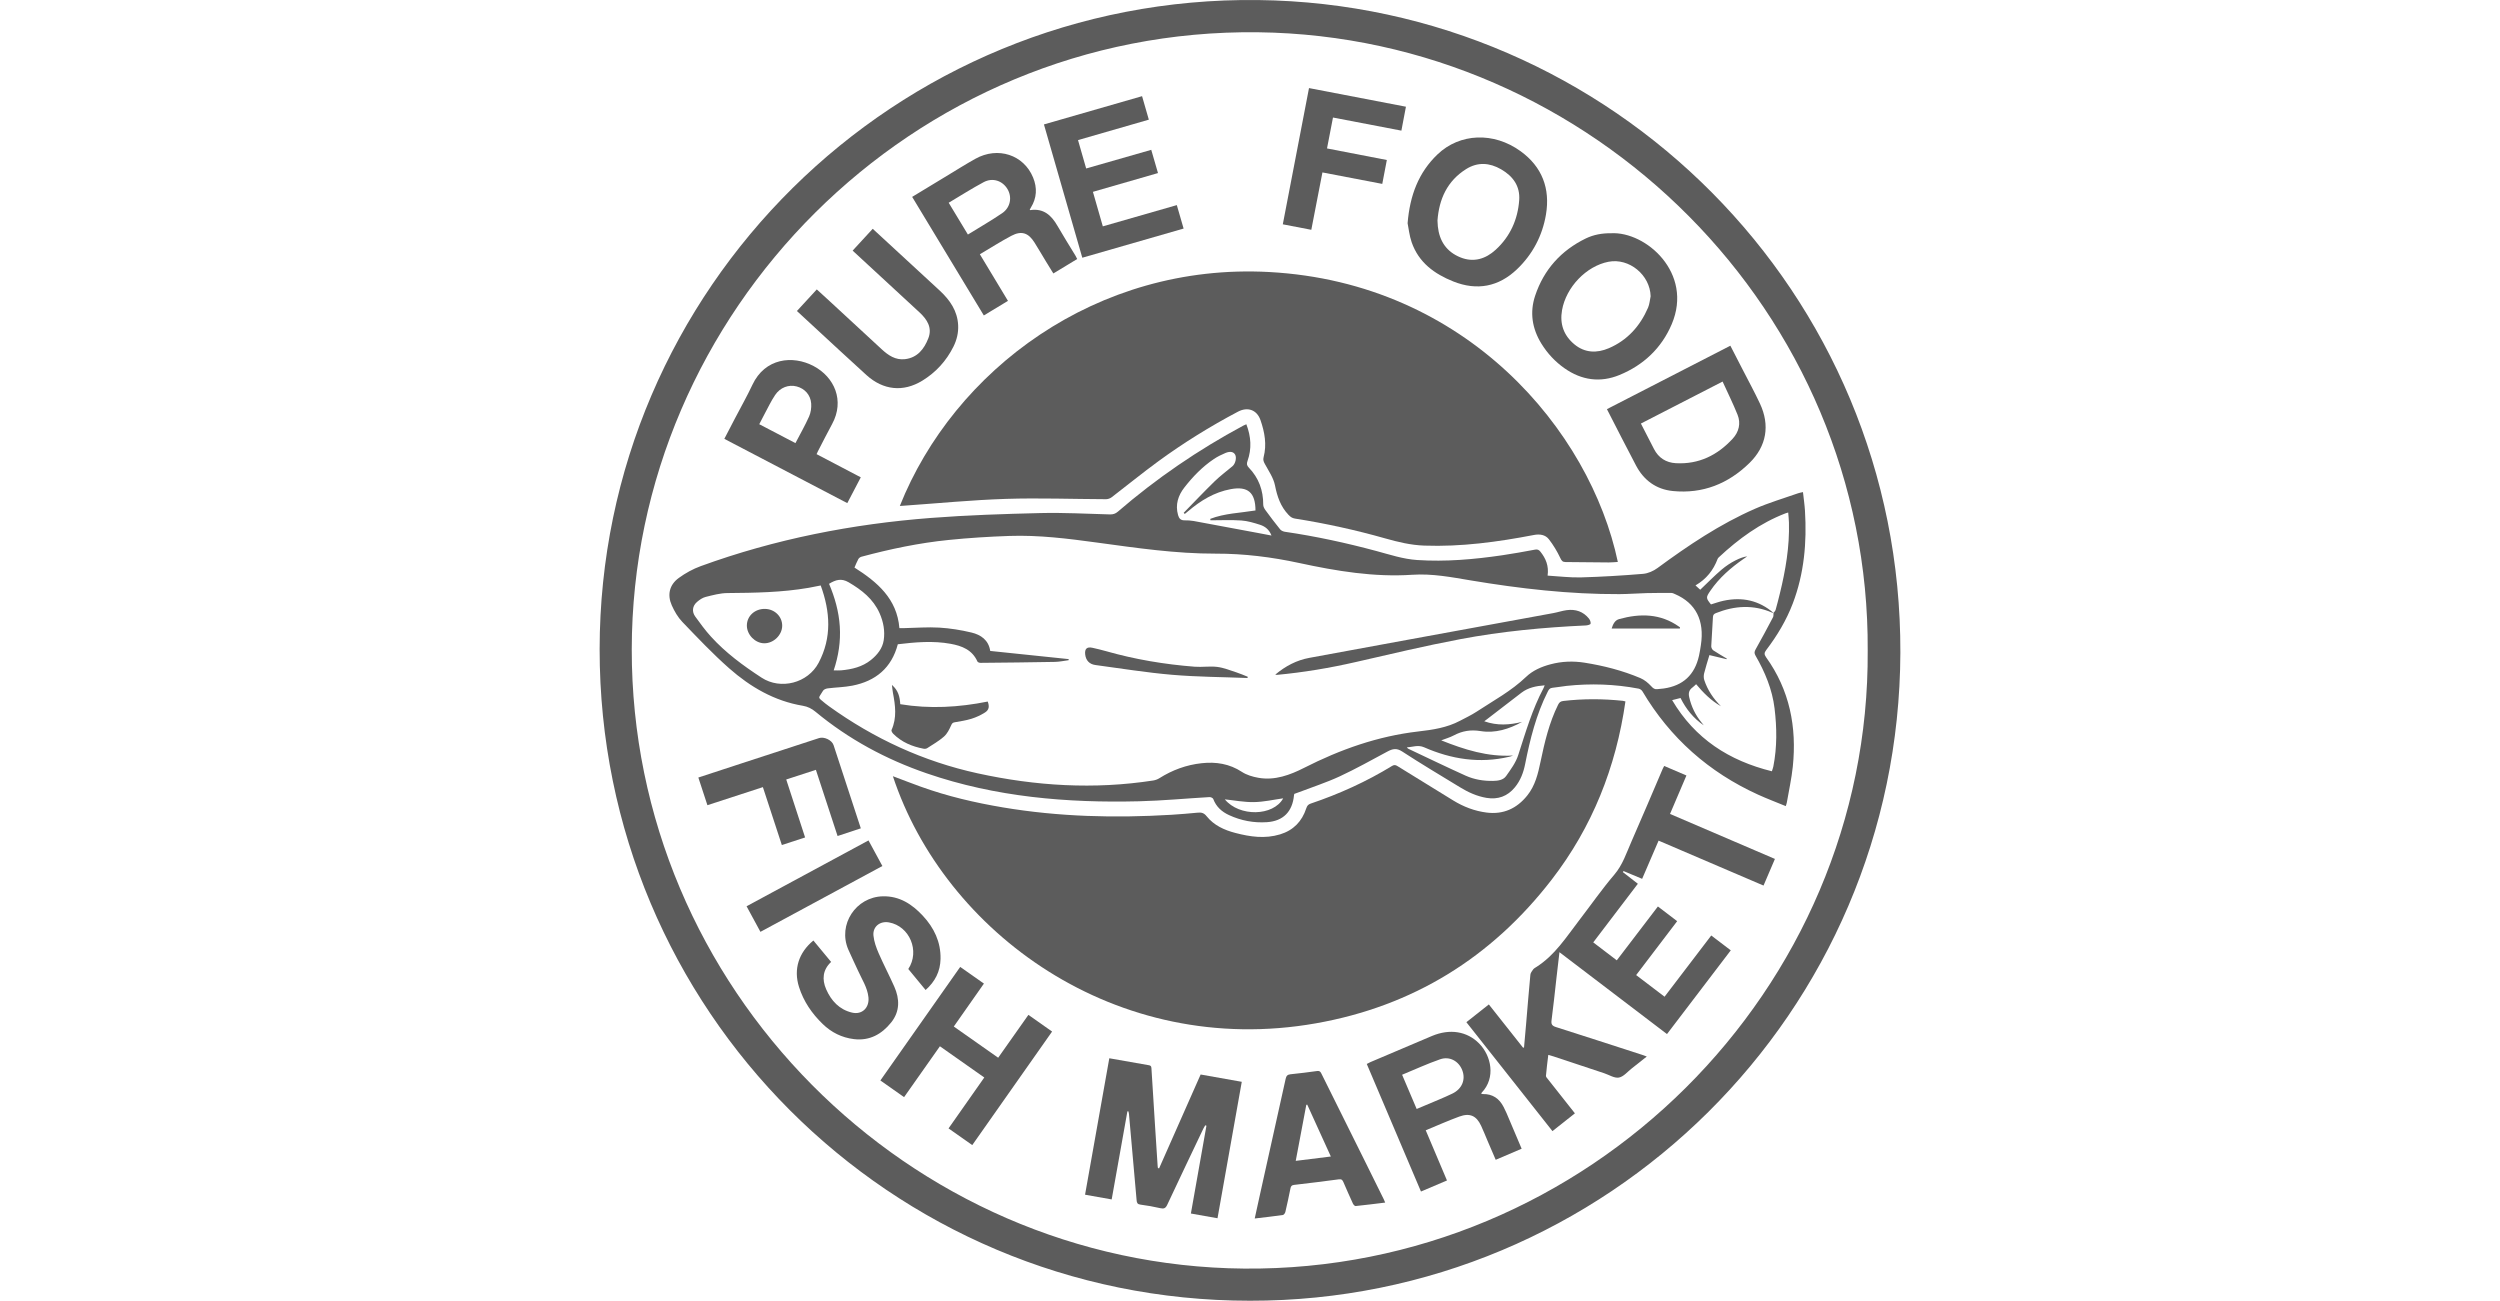 <svg width="271" height="141" viewBox="0 0 271 141" fill="none" xmlns="http://www.w3.org/2000/svg">
<path fill-rule="evenodd" clip-rule="evenodd" d="M135.486 141C96.488 141 64.979 109.434 65 70.369C65.021 31.353 96.985 -0.473 136.398 0.005C174.663 0.47 206.13 31.671 206 70.757C205.869 109.793 174.121 141.054 135.486 141ZM202.459 70.526C202.684 33.864 172.552 3.942 136.376 3.498C98.853 3.038 68.531 33.793 68.482 70.37C68.432 107.067 98.457 137.2 134.872 137.515C172.171 137.838 202.698 107.239 202.459 70.526Z" fill="#5C5C5C"/>
<path fill-rule="evenodd" clip-rule="evenodd" d="M97.542 54.845C103.408 40.139 118.85 28.479 137.565 29.486C158.96 30.639 172.37 46.683 175.373 60.915C175.04 60.934 174.714 60.971 174.387 60.969C172.823 60.96 171.259 60.939 169.695 60.925C169.389 60.922 169.28 60.793 169.139 60.493C168.801 59.777 168.384 59.082 167.899 58.456C167.513 57.957 166.902 57.872 166.277 57.992C162.349 58.746 158.4 59.29 154.382 59.143C152.932 59.09 151.548 58.758 150.158 58.363C146.939 57.449 143.672 56.733 140.364 56.212C140.066 56.165 139.877 56.026 139.661 55.797C138.81 54.893 138.448 53.825 138.21 52.621C138.049 51.809 137.528 51.06 137.12 50.309C136.981 50.055 136.895 49.861 136.974 49.564C137.334 48.191 137.091 46.854 136.64 45.549C136.255 44.43 135.254 44.067 134.191 44.628C131.182 46.217 128.296 48.006 125.55 50.012C123.835 51.265 122.189 52.614 120.501 53.905C120.339 54.029 120.097 54.114 119.893 54.113C116.277 54.101 112.656 53.963 109.045 54.079C105.344 54.198 101.651 54.562 97.955 54.819C97.822 54.829 97.688 54.836 97.542 54.845Z" fill="#5C5C5C"/>
<path fill-rule="evenodd" clip-rule="evenodd" d="M96.788 84.14C97.825 84.53 98.811 84.915 99.806 85.273C102.701 86.316 105.688 87.012 108.715 87.522C114.768 88.541 120.862 88.691 126.977 88.323C127.932 88.266 128.886 88.181 129.839 88.092C130.235 88.055 130.504 88.114 130.795 88.476C131.589 89.466 132.7 89.976 133.918 90.293C135.523 90.712 137.122 90.943 138.755 90.448C140.204 90.008 141.135 89.041 141.598 87.626C141.691 87.343 141.804 87.202 142.076 87.11C145.168 86.065 148.127 84.729 150.91 83.021C151.163 82.866 151.319 82.942 151.516 83.063C153.517 84.297 155.518 85.53 157.519 86.763C158.641 87.454 159.853 87.919 161.158 88.083C162.96 88.309 164.414 87.65 165.55 86.239C166.418 85.16 166.723 83.873 166.996 82.561C167.438 80.446 167.932 78.347 168.899 76.391C169.03 76.125 169.173 76.019 169.465 75.985C171.618 75.733 173.769 75.743 175.922 75.969C175.996 75.976 176.068 76.003 176.197 76.035C175.177 83.164 172.61 89.644 168.202 95.354C161.678 103.807 153.166 109.07 142.647 110.928C120.95 114.761 102.371 101.044 96.788 84.14Z" fill="#5C5C5C"/>
<path fill-rule="evenodd" clip-rule="evenodd" d="M195.442 53.344C195.519 54.045 195.618 54.705 195.659 55.368C195.87 58.802 195.574 62.172 194.338 65.415C193.64 67.246 192.642 68.911 191.459 70.464C191.24 70.752 191.22 70.936 191.441 71.243C193.997 74.801 194.783 78.808 194.341 83.094C194.206 84.405 193.914 85.7 193.691 87.002C193.674 87.103 193.632 87.202 193.577 87.383C192.558 86.963 191.554 86.584 190.579 86.141C185.236 83.709 181.034 79.996 178.035 74.933C177.957 74.8 177.774 74.677 177.621 74.648C175.035 74.156 172.431 74.072 169.815 74.35C169.303 74.405 168.796 74.509 168.284 74.556C167.994 74.583 167.892 74.743 167.773 74.979C166.522 77.46 165.861 80.124 165.325 82.826C165.141 83.753 164.819 84.607 164.216 85.342C163.413 86.322 162.375 86.698 161.131 86.489C160.098 86.314 159.158 85.887 158.271 85.344C156.171 84.061 154.054 82.805 151.993 81.46C151.375 81.057 150.939 81.177 150.389 81.472C148.676 82.39 146.979 83.344 145.219 84.161C143.776 84.83 142.251 85.321 140.762 85.891C140.607 85.951 140.45 86.005 140.301 86.058C140.287 86.124 140.273 86.168 140.269 86.213C140.1 87.981 139.107 89.002 137.348 89.123C135.916 89.221 134.53 88.961 133.222 88.355C132.437 87.992 131.831 87.448 131.516 86.608C131.477 86.501 131.248 86.397 131.114 86.405C128.566 86.551 126.021 86.797 123.471 86.859C115.645 87.051 107.92 86.4 100.453 83.83C96.044 82.313 91.999 80.136 88.401 77.154C87.995 76.817 87.56 76.594 87.026 76.505C83.943 75.991 81.337 74.467 79.043 72.446C77.257 70.872 75.615 69.132 73.964 67.414C73.481 66.912 73.108 66.263 72.821 65.621C72.31 64.476 72.564 63.395 73.575 62.654C74.299 62.124 75.119 61.675 75.962 61.368C84.027 58.43 92.378 56.802 100.914 56.144C104.866 55.839 108.834 55.711 112.797 55.616C115.301 55.555 117.81 55.696 120.316 55.763C120.658 55.772 120.913 55.691 121.175 55.465C125.357 51.858 129.89 48.763 134.753 46.148C134.856 46.092 134.968 46.05 135.104 45.989C135.615 47.326 135.704 48.645 135.228 49.976C135.122 50.271 135.148 50.459 135.375 50.694C136.451 51.809 136.94 53.16 136.934 54.707C136.933 54.904 137.048 55.128 137.17 55.294C137.687 56.002 138.216 56.702 138.768 57.383C138.881 57.522 139.103 57.619 139.289 57.646C142.631 58.133 145.926 58.85 149.186 59.726C150.651 60.119 152.086 60.604 153.624 60.706C156.723 60.911 159.788 60.637 162.845 60.19C164.033 60.017 165.214 59.799 166.394 59.58C166.656 59.532 166.81 59.59 166.974 59.795C167.569 60.534 167.909 61.35 167.759 62.396C168.991 62.469 170.187 62.623 171.378 62.59C173.623 62.527 175.868 62.392 178.107 62.205C178.647 62.16 179.233 61.899 179.677 61.572C183.013 59.118 186.441 56.813 190.247 55.148C191.758 54.486 193.355 54.02 194.915 53.47C195.069 53.414 195.234 53.392 195.442 53.344ZM192.26 66.451C192.201 66.435 192.139 66.428 192.084 66.404C190.052 65.522 188.031 65.655 186.012 66.458C185.792 66.545 185.691 66.646 185.681 66.913C185.638 67.958 185.545 69.001 185.499 70.046C185.492 70.197 185.596 70.413 185.719 70.497C186.193 70.818 186.696 71.097 187.187 71.392C187.178 71.413 187.168 71.435 187.159 71.457C186.535 71.307 185.91 71.158 185.3 71.012C185.095 71.707 184.888 72.341 184.728 72.988C184.671 73.218 184.67 73.497 184.743 73.72C185.104 74.812 185.732 75.742 186.551 76.554C185.485 75.953 184.64 75.101 183.86 74.167C183.699 74.313 183.595 74.425 183.474 74.514C183.103 74.786 183.003 75.109 183.11 75.575C183.341 76.589 183.772 77.492 184.427 78.294C184.517 78.403 184.603 78.516 184.69 78.627C183.573 77.868 182.763 76.854 182.169 75.663C181.863 75.742 181.591 75.81 181.259 75.895C183.736 80.087 187.439 82.462 192.072 83.606C192.134 83.404 192.198 83.25 192.23 83.089C192.642 80.994 192.616 78.874 192.361 76.779C192.114 74.741 191.326 72.848 190.299 71.07C190.146 70.805 190.168 70.639 190.313 70.383C190.962 69.234 191.583 68.069 192.198 66.902C192.265 66.775 192.233 66.596 192.247 66.442C192.326 66.332 192.442 66.231 192.477 66.109C192.642 65.524 192.79 64.935 192.935 64.345C193.555 61.815 193.996 59.261 193.922 56.643C193.912 56.289 193.87 55.935 193.841 55.555C193.691 55.6 193.618 55.617 193.548 55.645C190.796 56.708 188.466 58.409 186.328 60.405C186.274 60.455 186.216 60.516 186.192 60.583C185.734 61.803 184.972 62.774 183.791 63.459C184.002 63.651 184.175 63.809 184.305 63.928C185.089 63.185 185.818 62.432 186.613 61.755C187.566 60.943 188.74 60.373 189.399 60.311C189.248 60.416 189.124 60.502 189 60.587C187.618 61.545 186.361 62.636 185.404 64.038C184.908 64.765 184.914 64.828 185.469 65.519C185.921 65.385 186.364 65.222 186.821 65.124C188.845 64.686 190.675 65.074 192.26 66.451ZM97.323 69.837C96.646 72.415 94.916 73.831 92.392 74.325C91.518 74.496 90.613 74.508 89.726 74.619C89.545 74.642 89.299 74.735 89.218 74.875C88.697 75.776 88.559 75.497 89.454 76.249C89.582 76.357 89.719 76.453 89.855 76.552C94.739 80.066 100.093 82.541 105.979 83.829C112.271 85.206 118.608 85.595 124.998 84.607C125.23 84.571 125.472 84.486 125.67 84.361C127.081 83.471 128.603 82.91 130.266 82.731C131.824 82.564 133.273 82.79 134.623 83.674C135.137 84.01 135.788 84.201 136.402 84.311C138.185 84.631 139.853 84.003 141.356 83.239C145.285 81.242 149.354 79.798 153.746 79.291C155.299 79.112 156.854 78.883 158.266 78.132C158.87 77.811 159.494 77.521 160.063 77.147C161.887 75.948 163.822 74.91 165.42 73.379C166.152 72.678 167.084 72.275 168.067 72.012C169.29 71.684 170.532 71.639 171.774 71.836C173.848 72.167 175.878 72.685 177.815 73.505C178.255 73.691 178.662 74.028 178.989 74.383C179.199 74.612 179.361 74.746 179.663 74.703C179.889 74.672 180.118 74.666 180.344 74.634C182.445 74.33 183.703 73.166 184.17 71.089C184.256 70.705 184.317 70.313 184.376 69.923C184.784 67.26 183.826 65.373 181.574 64.402C181.45 64.348 181.317 64.278 181.188 64.277C180.294 64.272 179.398 64.27 178.504 64.292C177.516 64.317 176.53 64.399 175.543 64.403C170.132 64.425 164.779 63.81 159.451 62.92C157.344 62.568 155.263 62.16 153.086 62.305C148.948 62.582 144.882 61.905 140.852 61.033C137.858 60.385 134.849 60.008 131.773 60.015C127.465 60.024 123.199 59.398 118.941 58.818C115.775 58.385 112.609 57.986 109.409 58.096C107.21 58.172 105.008 58.31 102.819 58.533C99.625 58.856 96.487 59.516 93.386 60.348C93.257 60.382 93.11 60.485 93.047 60.599C92.886 60.886 92.77 61.198 92.625 61.524C95.102 63.094 97.237 64.907 97.494 68.088C97.704 68.088 97.87 68.091 98.036 68.088C99.296 68.063 100.562 67.958 101.817 68.033C102.99 68.105 104.171 68.292 105.315 68.568C106.322 68.811 107.16 69.375 107.341 70.562C110.186 70.859 113.016 71.153 115.844 71.447C115.843 71.487 115.842 71.527 115.841 71.566C115.345 71.63 114.851 71.74 114.355 71.749C111.665 71.8 108.976 71.828 106.286 71.853C106.172 71.855 105.991 71.791 105.953 71.707C105.39 70.441 104.275 70.012 103.041 69.788C101.134 69.441 99.228 69.612 97.323 69.837ZM88.966 63.465C88.501 63.556 88.086 63.647 87.668 63.718C84.75 64.222 81.804 64.263 78.853 64.288C78.063 64.295 77.267 64.513 76.491 64.707C76.154 64.791 75.829 65.016 75.558 65.25C75.053 65.687 74.977 66.302 75.367 66.838C75.901 67.575 76.441 68.316 77.05 68.989C78.653 70.759 80.566 72.162 82.557 73.46C84.63 74.812 87.579 74.05 88.741 71.844C90.181 69.11 90.005 66.32 88.966 63.465ZM167.444 74.289C166.505 74.361 165.657 74.535 164.931 75.087C163.7 76.025 162.476 76.975 161.249 77.919C161.148 77.997 161.046 78.073 160.893 78.187C162.305 78.684 163.647 78.59 164.998 78.251C163.588 79.033 162.078 79.508 160.493 79.249C159.423 79.076 158.513 79.229 157.591 79.717C157.162 79.944 156.684 80.078 156.228 80.254C158.748 81.261 161.276 82.063 164.01 81.9C163.87 81.966 163.729 82.004 163.586 82.038C160.394 82.783 157.331 82.303 154.376 81.007C153.706 80.713 153.132 80.986 152.508 81.01C152.562 81.104 152.62 81.147 152.685 81.177C154.746 82.15 156.797 83.143 158.873 84.081C159.807 84.502 160.82 84.67 161.85 84.65C162.377 84.641 162.948 84.566 163.26 84.126C163.765 83.412 164.312 82.671 164.575 81.856C165.374 79.388 166.093 76.897 167.32 74.592C167.361 74.516 167.387 74.43 167.444 74.289ZM90.373 72.669C90.679 72.669 90.934 72.689 91.187 72.665C92.352 72.556 93.47 72.295 94.409 71.543C95.104 70.986 95.66 70.283 95.794 69.41C95.948 68.412 95.763 67.41 95.347 66.471C94.658 64.923 93.417 63.955 91.993 63.12C91.196 62.653 90.577 62.852 89.87 63.285C90.498 64.765 90.928 66.291 91.033 67.898C91.138 69.522 90.898 71.101 90.373 72.669ZM136.095 55.334C136.089 53.384 135.261 52.684 133.421 53.022C131.632 53.351 130.145 54.264 128.785 55.422C128.668 55.52 128.548 55.616 128.429 55.713C128.391 55.67 128.352 55.629 128.313 55.587C129.425 54.45 130.518 53.294 131.657 52.184C132.264 51.593 132.952 51.083 133.603 50.535C133.92 50.268 134.071 49.618 133.892 49.288C133.723 48.976 133.356 48.887 132.836 49.104C132.405 49.285 131.977 49.496 131.589 49.755C130.34 50.593 129.302 51.668 128.386 52.844C127.711 53.711 127.381 54.71 127.703 55.838C127.808 56.206 127.989 56.407 128.393 56.405C128.726 56.402 129.065 56.417 129.391 56.476C131.736 56.905 134.079 57.348 136.421 57.785C136.871 57.87 137.32 57.956 137.829 58.053C137.581 57.402 137.132 57.059 136.59 56.887C135.928 56.676 135.244 56.468 134.558 56.42C133.445 56.344 132.324 56.4 131.206 56.4C131.203 56.347 131.199 56.295 131.197 56.242C132.761 55.641 134.439 55.604 136.095 55.334ZM139.098 86.539C138.076 86.68 137.005 86.93 135.93 86.948C134.862 86.966 133.789 86.755 132.77 86.65C134.342 88.562 138.025 88.488 139.098 86.539Z" fill="#5C5C5C"/>
<path fill-rule="evenodd" clip-rule="evenodd" d="M165.205 113.542C165.278 112.715 165.354 111.887 165.425 111.059C165.578 109.258 165.722 107.457 165.893 105.658C165.912 105.461 166.066 105.268 166.188 105.095C166.264 104.989 166.392 104.913 166.507 104.842C168.534 103.576 169.777 101.589 171.186 99.756C172.455 98.107 173.646 96.391 174.994 94.81C175.904 93.742 176.302 92.466 176.841 91.244C177.998 88.622 179.107 85.979 180.236 83.344C180.277 83.249 180.329 83.16 180.397 83.03C181.201 83.374 181.988 83.712 182.809 84.063C182.212 85.464 181.629 86.827 181.03 88.231C184.823 89.858 188.595 91.476 192.401 93.108C191.985 94.079 191.588 95.01 191.166 95.995C187.374 94.372 183.602 92.757 179.791 91.125C179.19 92.52 178.605 93.879 178.008 95.266C177.316 94.976 176.654 94.699 175.992 94.422C175.968 94.46 175.943 94.499 175.919 94.537C176.444 94.945 176.969 95.354 177.543 95.8C175.932 97.917 174.328 100.025 172.708 102.154C173.558 102.802 174.377 103.427 175.26 104.099C176.748 102.15 178.225 100.217 179.717 98.262C180.419 98.798 181.092 99.311 181.805 99.855C180.319 101.809 178.852 103.736 177.359 105.699C178.398 106.49 179.406 107.258 180.438 108.044C182.132 105.823 183.797 103.64 185.5 101.407C186.206 101.945 186.889 102.465 187.616 103.017C185.316 106.036 183.028 109.04 180.701 112.094C176.826 109.144 172.971 106.208 169.044 103.218C168.927 104.225 168.822 105.124 168.719 106.023C168.545 107.547 168.391 109.074 168.188 110.594C168.13 111.029 168.245 111.201 168.659 111.332C171.781 112.323 174.897 113.338 178.013 114.346C178.155 114.392 178.293 114.449 178.511 114.528C177.932 114.986 177.408 115.409 176.875 115.823C176.421 116.176 175.994 116.715 175.489 116.808C175.005 116.896 174.433 116.518 173.901 116.341C172.072 115.734 170.244 115.126 168.415 114.519C168.243 114.463 168.069 114.418 167.834 114.35C167.742 115.128 167.643 115.872 167.581 116.619C167.57 116.739 167.716 116.882 167.808 116.999C168.766 118.217 169.728 119.432 170.719 120.686C169.916 121.322 169.124 121.949 168.286 122.613C165.179 118.682 162.078 114.757 158.956 110.806C159.772 110.161 160.568 109.532 161.39 108.881C162.639 110.459 163.87 112.016 165.102 113.573C165.136 113.564 165.171 113.553 165.205 113.542Z" fill="#5C5C5C"/>
<path fill-rule="evenodd" clip-rule="evenodd" d="M131.978 132.058C131.008 131.886 130.075 131.72 129.092 131.545C129.659 128.344 130.219 125.187 130.778 122.029C130.738 122.013 130.697 121.997 130.656 121.98C130.579 122.111 130.491 122.238 130.427 122.376C129.122 125.115 127.814 127.852 126.528 130.6C126.352 130.975 126.166 131.06 125.769 130.965C125.062 130.798 124.34 130.676 123.618 130.58C123.299 130.537 123.233 130.391 123.209 130.111C122.939 126.993 122.66 123.878 122.381 120.76C122.372 120.664 122.344 120.57 122.325 120.475C122.287 120.473 122.248 120.471 122.21 120.47C121.645 123.637 121.08 126.804 120.506 130.018C119.549 129.849 118.616 129.683 117.62 129.506C118.498 124.567 119.37 119.659 120.248 114.716C121.708 114.975 123.124 115.232 124.543 115.471C124.827 115.519 124.81 115.704 124.822 115.9C124.953 117.992 125.083 120.084 125.215 122.175C125.305 123.585 125.397 124.994 125.489 126.404C125.493 126.475 125.508 126.545 125.519 126.616C125.561 126.628 125.603 126.64 125.646 126.652C127.141 123.275 128.634 119.898 130.149 116.476C131.627 116.739 133.098 117 134.608 117.268C133.73 122.211 132.859 127.107 131.978 132.058Z" fill="#5C5C5C"/>
<path fill-rule="evenodd" clip-rule="evenodd" d="M156.852 127.963C155.913 128.362 154.996 128.752 154.033 129.161C152.071 124.544 150.123 119.957 148.158 115.333C148.312 115.255 148.437 115.181 148.57 115.125C150.789 114.18 153.006 113.232 155.229 112.298C157.164 111.485 159.033 111.791 160.336 113.111C161.653 114.444 162.166 116.835 160.61 118.452C160.592 118.47 160.591 118.506 160.572 118.57C160.63 118.579 160.682 118.597 160.735 118.596C161.794 118.57 162.523 119.08 162.993 119.999C163.104 120.215 163.212 120.433 163.307 120.656C163.848 121.925 164.384 123.196 164.946 124.521C164.011 124.921 163.099 125.311 162.135 125.723C161.835 125.026 161.544 124.35 161.254 123.673C161.022 123.13 160.807 122.577 160.556 122.041C160.044 120.943 159.341 120.616 158.184 121.038C156.976 121.479 155.799 122.008 154.549 122.523C155.321 124.349 156.08 126.142 156.852 127.963ZM151.988 116.503C152.528 117.771 153.046 118.988 153.567 120.213C153.927 120.062 154.221 119.939 154.512 119.815C155.488 119.396 156.479 119.008 157.434 118.547C158.494 118.037 158.897 117.016 158.508 116.01C158.129 115.027 157.14 114.467 156.109 114.827C154.725 115.307 153.39 115.925 151.988 116.503Z" fill="#5C5C5C"/>
<path fill-rule="evenodd" clip-rule="evenodd" d="M109.263 32.614C108.371 33.153 107.53 33.662 106.648 34.195C104.052 29.901 101.473 25.636 98.878 21.342C100.151 20.57 101.38 19.823 102.613 19.079C103.652 18.452 104.678 17.8 105.738 17.21C108.169 15.857 110.972 16.776 111.986 19.241C112.448 20.365 112.394 21.462 111.743 22.509C111.697 22.582 111.658 22.659 111.621 22.727C111.658 22.76 111.669 22.778 111.677 22.777C113.125 22.557 113.974 23.338 114.636 24.494C115.255 25.574 115.922 26.625 116.566 27.69C116.634 27.804 116.69 27.926 116.768 28.077C115.905 28.599 115.066 29.108 114.183 29.643C113.908 29.198 113.646 28.778 113.389 28.355C112.972 27.668 112.567 26.972 112.14 26.291C111.475 25.233 110.73 24.982 109.633 25.561C108.483 26.169 107.384 26.873 106.217 27.562C107.238 29.257 108.238 30.914 109.263 32.614ZM104.92 25.424C106.194 24.636 107.446 23.918 108.635 23.109C109.538 22.495 109.734 21.358 109.205 20.485C108.662 19.587 107.6 19.228 106.63 19.746C105.349 20.43 104.123 21.215 102.838 21.978C103.537 23.134 104.209 24.247 104.92 25.424Z" fill="#5C5C5C"/>
<path fill-rule="evenodd" clip-rule="evenodd" d="M174.636 25.284C178.409 25.073 183.572 29.587 181.216 35.139C180.117 37.731 178.157 39.58 175.551 40.65C173.462 41.508 171.444 41.221 169.59 39.919C168.571 39.203 167.738 38.305 167.084 37.246C166.079 35.617 165.808 33.857 166.412 32.049C167.355 29.225 169.215 27.156 171.896 25.851C172.753 25.434 173.681 25.273 174.636 25.284ZM178.928 32.115C178.872 29.812 176.607 27.94 174.361 28.375C171.954 28.841 169.768 31.123 169.325 33.618C169.061 35.111 169.505 36.36 170.659 37.322C171.793 38.267 173.104 38.3 174.392 37.748C176.408 36.885 177.79 35.347 178.651 33.347C178.814 32.968 178.839 32.527 178.928 32.115Z" fill="#5C5C5C"/>
<path fill-rule="evenodd" clip-rule="evenodd" d="M152.584 24.197C152.829 21.183 153.775 18.697 155.821 16.74C158.248 14.419 161.925 14.288 164.823 16.385C167.169 18.083 168.055 20.437 167.583 23.252C167.197 25.555 166.132 27.573 164.44 29.189C162.449 31.088 160.109 31.535 157.541 30.512C155.482 29.692 153.778 28.447 153.022 26.254C152.774 25.533 152.698 24.751 152.584 24.197ZM155.823 23.91C155.836 24.122 155.84 24.335 155.862 24.547C156.031 26.131 156.805 27.289 158.298 27.896C159.748 28.486 161.048 28.066 162.13 27.076C163.695 25.645 164.53 23.8 164.682 21.693C164.791 20.173 164.006 19.095 162.721 18.353C161.46 17.625 160.17 17.547 158.923 18.332C156.884 19.616 155.994 21.57 155.823 23.91Z" fill="#5C5C5C"/>
<path fill-rule="evenodd" clip-rule="evenodd" d="M174.191 44.352C178.663 42.053 183.099 39.773 187.571 37.474C188.035 38.376 188.48 39.237 188.922 40.099C189.545 41.315 190.201 42.514 190.779 43.75C191.88 46.102 191.501 48.368 189.646 50.185C187.347 52.437 184.577 53.551 181.336 53.227C179.531 53.048 178.192 52.067 177.347 50.466C176.284 48.455 175.258 46.425 174.191 44.352ZM177.874 45.913C178.365 46.87 178.829 47.771 179.292 48.672C179.787 49.637 180.607 50.151 181.659 50.21C184.146 50.35 186.18 49.346 187.829 47.548C188.494 46.823 188.729 45.898 188.351 44.958C187.868 43.755 187.289 42.592 186.729 41.361C183.716 42.911 180.822 44.398 177.874 45.913Z" fill="#5C5C5C"/>
<path fill-rule="evenodd" clip-rule="evenodd" d="M103.392 111.275C105.015 112.417 106.59 113.525 108.202 114.658C109.299 113.102 110.38 111.569 111.479 110.011C112.348 110.624 113.176 111.207 114.047 111.82C111.156 115.931 108.286 120.012 105.393 124.128C104.521 123.515 103.684 122.926 102.822 122.319C104.123 120.466 105.395 118.655 106.697 116.801C105.091 115.671 103.505 114.555 101.886 113.416C100.587 115.259 99.305 117.08 98.002 118.93C97.14 118.323 96.311 117.741 95.433 117.122C98.318 113.018 101.187 108.938 104.086 104.814C104.949 105.421 105.786 106.009 106.657 106.621C105.562 108.182 104.492 109.707 103.392 111.275Z" fill="#5C5C5C"/>
<path fill-rule="evenodd" clip-rule="evenodd" d="M117.321 27.938C115.93 23.105 114.552 18.315 113.163 13.488C116.718 12.464 120.24 11.45 123.8 10.425C124.047 11.283 124.285 12.107 124.533 12.971C121.964 13.712 119.434 14.442 116.857 15.186C117.153 16.217 117.436 17.203 117.74 18.263C120.083 17.592 122.407 16.926 124.795 16.242C125.038 17.081 125.274 17.898 125.525 18.76C123.168 19.439 120.857 20.106 118.472 20.795C118.83 22.043 119.182 23.269 119.546 24.537C122.243 23.762 124.889 23.003 127.567 22.233C127.812 23.079 128.047 23.893 128.303 24.776C124.648 25.828 121 26.878 117.321 27.938Z" fill="#5C5C5C"/>
<path fill-rule="evenodd" clip-rule="evenodd" d="M100.335 107.316C99.7 106.545 99.075 105.787 98.459 105.04C99.745 103.097 98.6 100.391 96.364 99.988C95.393 99.812 94.584 100.448 94.683 101.426C94.749 102.073 94.982 102.722 95.244 103.326C95.775 104.549 96.401 105.732 96.941 106.951C97.534 108.289 97.557 109.639 96.611 110.824C95.591 112.1 94.271 112.848 92.564 112.64C91.254 112.48 90.124 111.916 89.181 111.003C88.009 109.867 87.101 108.545 86.609 106.977C86.01 105.068 86.572 103.269 88.171 101.952C88.804 102.717 89.438 103.483 90.093 104.273C89.177 105.132 89.088 106.167 89.558 107.241C90.104 108.49 90.989 109.443 92.362 109.767C93.459 110.026 94.262 109.223 94.138 108.093C94.023 107.035 93.431 106.165 93.014 105.228C92.669 104.453 92.281 103.696 91.949 102.916C90.8 100.227 92.772 97.223 95.71 97.16C97.513 97.122 98.871 98.018 100.032 99.264C101.252 100.573 101.991 102.11 101.955 103.945C101.927 105.297 101.369 106.402 100.335 107.316Z" fill="#5C5C5C"/>
<path fill-rule="evenodd" clip-rule="evenodd" d="M86.386 33.713C87.11 32.927 87.806 32.171 88.541 31.373C89.027 31.817 89.495 32.242 89.959 32.67C91.833 34.4 93.708 36.13 95.579 37.863C96.29 38.521 97.073 39.05 98.089 38.935C99.45 38.781 100.183 37.827 100.633 36.665C101.077 35.522 100.498 34.629 99.691 33.877C97.344 31.696 94.985 29.529 92.631 27.357C92.576 27.307 92.522 27.254 92.428 27.165C93.154 26.377 93.868 25.602 94.603 24.802C95.455 25.587 96.28 26.347 97.105 27.108C98.701 28.58 100.303 30.044 101.892 31.524C102.976 32.534 103.785 33.7 103.863 35.247C103.905 36.069 103.716 36.848 103.352 37.578C102.581 39.124 101.455 40.358 99.985 41.261C97.923 42.529 95.746 42.313 93.914 40.65C91.958 38.875 90.026 37.073 88.084 35.282C87.529 34.77 86.975 34.256 86.386 33.713Z" fill="#5C5C5C"/>
<path fill-rule="evenodd" clip-rule="evenodd" d="M136.011 132.085C136.204 131.201 136.382 130.378 136.565 129.556C137.5 125.351 138.438 121.146 139.366 116.939C139.434 116.631 139.559 116.484 139.887 116.451C140.853 116.353 141.817 116.232 142.78 116.098C143.027 116.064 143.13 116.157 143.23 116.359C144.812 119.553 146.401 122.744 147.988 125.935C148.663 127.293 149.334 128.652 150.005 130.011C150.052 130.104 150.087 130.203 150.154 130.36C149.063 130.492 148.005 130.628 146.945 130.736C146.856 130.744 146.708 130.581 146.656 130.468C146.301 129.696 145.96 128.918 145.623 128.138C145.53 127.923 145.429 127.8 145.152 127.837C143.527 128.053 141.901 128.257 140.272 128.444C139.996 128.475 139.928 128.603 139.882 128.837C139.712 129.686 139.533 130.531 139.334 131.373C139.304 131.503 139.168 131.693 139.059 131.708C138.071 131.85 137.078 131.958 136.011 132.085ZM140.457 125.838C141.767 125.675 142.989 125.524 144.264 125.366C143.389 123.442 142.547 121.593 141.705 119.744C141.671 119.751 141.637 119.757 141.603 119.764C141.227 121.758 140.85 123.753 140.457 125.838Z" fill="#5C5C5C"/>
<path fill-rule="evenodd" clip-rule="evenodd" d="M88.518 49.23C90.118 50.069 91.697 50.897 93.309 51.743C92.817 52.682 92.342 53.59 91.846 54.539C87.393 52.211 82.975 49.902 78.517 47.571C78.91 46.815 79.291 46.08 79.674 45.347C80.306 44.137 80.982 42.948 81.561 41.714C82.922 38.813 85.926 38.483 88.186 39.676C90.456 40.874 91.582 43.43 90.2 45.968C89.671 46.94 89.175 47.93 88.665 48.913C88.618 49.004 88.579 49.099 88.518 49.23ZM86.226 48.034C86.744 47.04 87.273 46.117 87.704 45.15C87.892 44.726 87.967 44.204 87.933 43.739C87.864 42.801 87.224 42.114 86.358 41.89C85.495 41.666 84.578 41.99 84.019 42.826C83.582 43.478 83.246 44.198 82.871 44.891C82.68 45.245 82.5 45.605 82.303 45.985C83.632 46.68 84.906 47.345 86.226 48.034Z" fill="#5C5C5C"/>
<path fill-rule="evenodd" clip-rule="evenodd" d="M150.333 17.345C150.166 18.218 150.005 19.059 149.838 19.934C147.658 19.517 145.533 19.109 143.351 18.691C142.946 20.783 142.549 22.831 142.146 24.91C141.108 24.71 140.114 24.52 139.056 24.316C140.004 19.385 140.946 14.489 141.896 9.548C145.403 10.223 148.869 10.889 152.403 11.568C152.239 12.429 152.08 13.269 151.911 14.161C149.439 13.687 146.989 13.218 144.495 12.74C144.279 13.858 144.069 14.942 143.848 16.09C146.006 16.507 148.143 16.921 150.333 17.345Z" fill="#5C5C5C"/>
<path fill-rule="evenodd" clip-rule="evenodd" d="M87.273 90.78C86.424 91.056 85.606 91.323 84.752 91.602C84.066 89.506 83.389 87.436 82.697 85.325C80.689 85.978 78.718 86.62 76.683 87.283C76.353 86.278 76.032 85.294 75.7 84.284C77.245 83.778 78.756 83.282 80.268 82.788C83.108 81.861 85.95 80.935 88.79 80.007C89.33 79.831 90.178 80.223 90.36 80.774C91.343 83.754 92.314 86.739 93.312 89.792C92.481 90.066 91.669 90.335 90.793 90.624C90.011 88.237 89.236 85.87 88.443 83.45C87.36 83.803 86.316 84.142 85.227 84.497C85.913 86.603 86.586 88.672 87.273 90.78Z" fill="#5C5C5C"/>
<path fill-rule="evenodd" clip-rule="evenodd" d="M95.65 93.876C91.234 96.261 86.857 98.623 82.431 101.012C81.938 100.101 81.45 99.2 80.928 98.239C85.337 95.858 89.72 93.491 94.146 91.102C94.647 92.027 95.136 92.928 95.65 93.876Z" fill="#5C5C5C"/>
<path fill-rule="evenodd" clip-rule="evenodd" d="M138.236 73.132C139.354 72.192 140.556 71.565 141.945 71.31C145.484 70.66 149.022 70.007 152.562 69.358C157.833 68.391 163.105 67.429 168.377 66.46C168.868 66.37 169.348 66.204 169.842 66.139C170.792 66.015 171.622 66.287 172.238 67.051C172.357 67.2 172.454 67.438 172.42 67.608C172.402 67.703 172.097 67.79 171.917 67.798C167.344 68.007 162.789 68.436 158.293 69.286C154.492 70.004 150.725 70.903 146.953 71.767C144.135 72.412 141.294 72.889 138.417 73.156C138.38 73.158 138.341 73.146 138.236 73.132Z" fill="#5C5C5C"/>
<path fill-rule="evenodd" clip-rule="evenodd" d="M96.685 74.251C97.381 74.838 97.54 75.547 97.589 76.335C100.775 76.862 103.932 76.678 107.069 76.048C107.266 76.584 107.219 76.945 106.777 77.231C106.325 77.521 105.819 77.754 105.306 77.914C104.716 78.099 104.095 78.19 103.483 78.296C103.258 78.335 103.193 78.427 103.099 78.638C102.904 79.07 102.677 79.536 102.332 79.839C101.781 80.326 101.127 80.698 100.506 81.102C100.405 81.167 100.243 81.186 100.121 81.162C98.874 80.924 97.737 80.455 96.825 79.539C96.724 79.438 96.6 79.228 96.641 79.137C97.236 77.814 97.055 76.468 96.796 75.116C96.749 74.863 96.73 74.606 96.685 74.251Z" fill="#5C5C5C"/>
<path fill-rule="evenodd" clip-rule="evenodd" d="M135.234 73.496C132.506 73.389 129.769 73.379 127.052 73.147C124.274 72.91 121.513 72.46 118.746 72.089C118.088 72.001 117.709 71.583 117.635 70.95C117.563 70.329 117.819 70.086 118.424 70.221C118.911 70.329 119.398 70.445 119.878 70.582C123.027 71.48 126.241 72.019 129.501 72.272C130.314 72.336 131.146 72.193 131.95 72.293C132.659 72.382 133.347 72.665 134.035 72.888C134.448 73.02 134.846 73.2 135.251 73.359C135.245 73.404 135.239 73.451 135.234 73.496Z" fill="#5C5C5C"/>
<path fill-rule="evenodd" clip-rule="evenodd" d="M182.099 68.136H174.701C174.848 67.662 175.05 67.236 175.519 67.107C177.788 66.482 179.988 66.498 182.004 67.927C182.04 67.953 182.076 67.978 182.113 68.004C182.108 68.048 182.103 68.091 182.099 68.136Z" fill="#5C5C5C"/>
<path fill-rule="evenodd" clip-rule="evenodd" d="M80.96 67.799C80.967 66.775 81.821 65.991 82.916 66.005C83.971 66.018 84.801 66.83 84.79 67.839C84.779 68.848 83.849 69.747 82.832 69.732C81.848 69.718 80.953 68.794 80.96 67.799Z" fill="#5C5C5C"/>
</svg>
